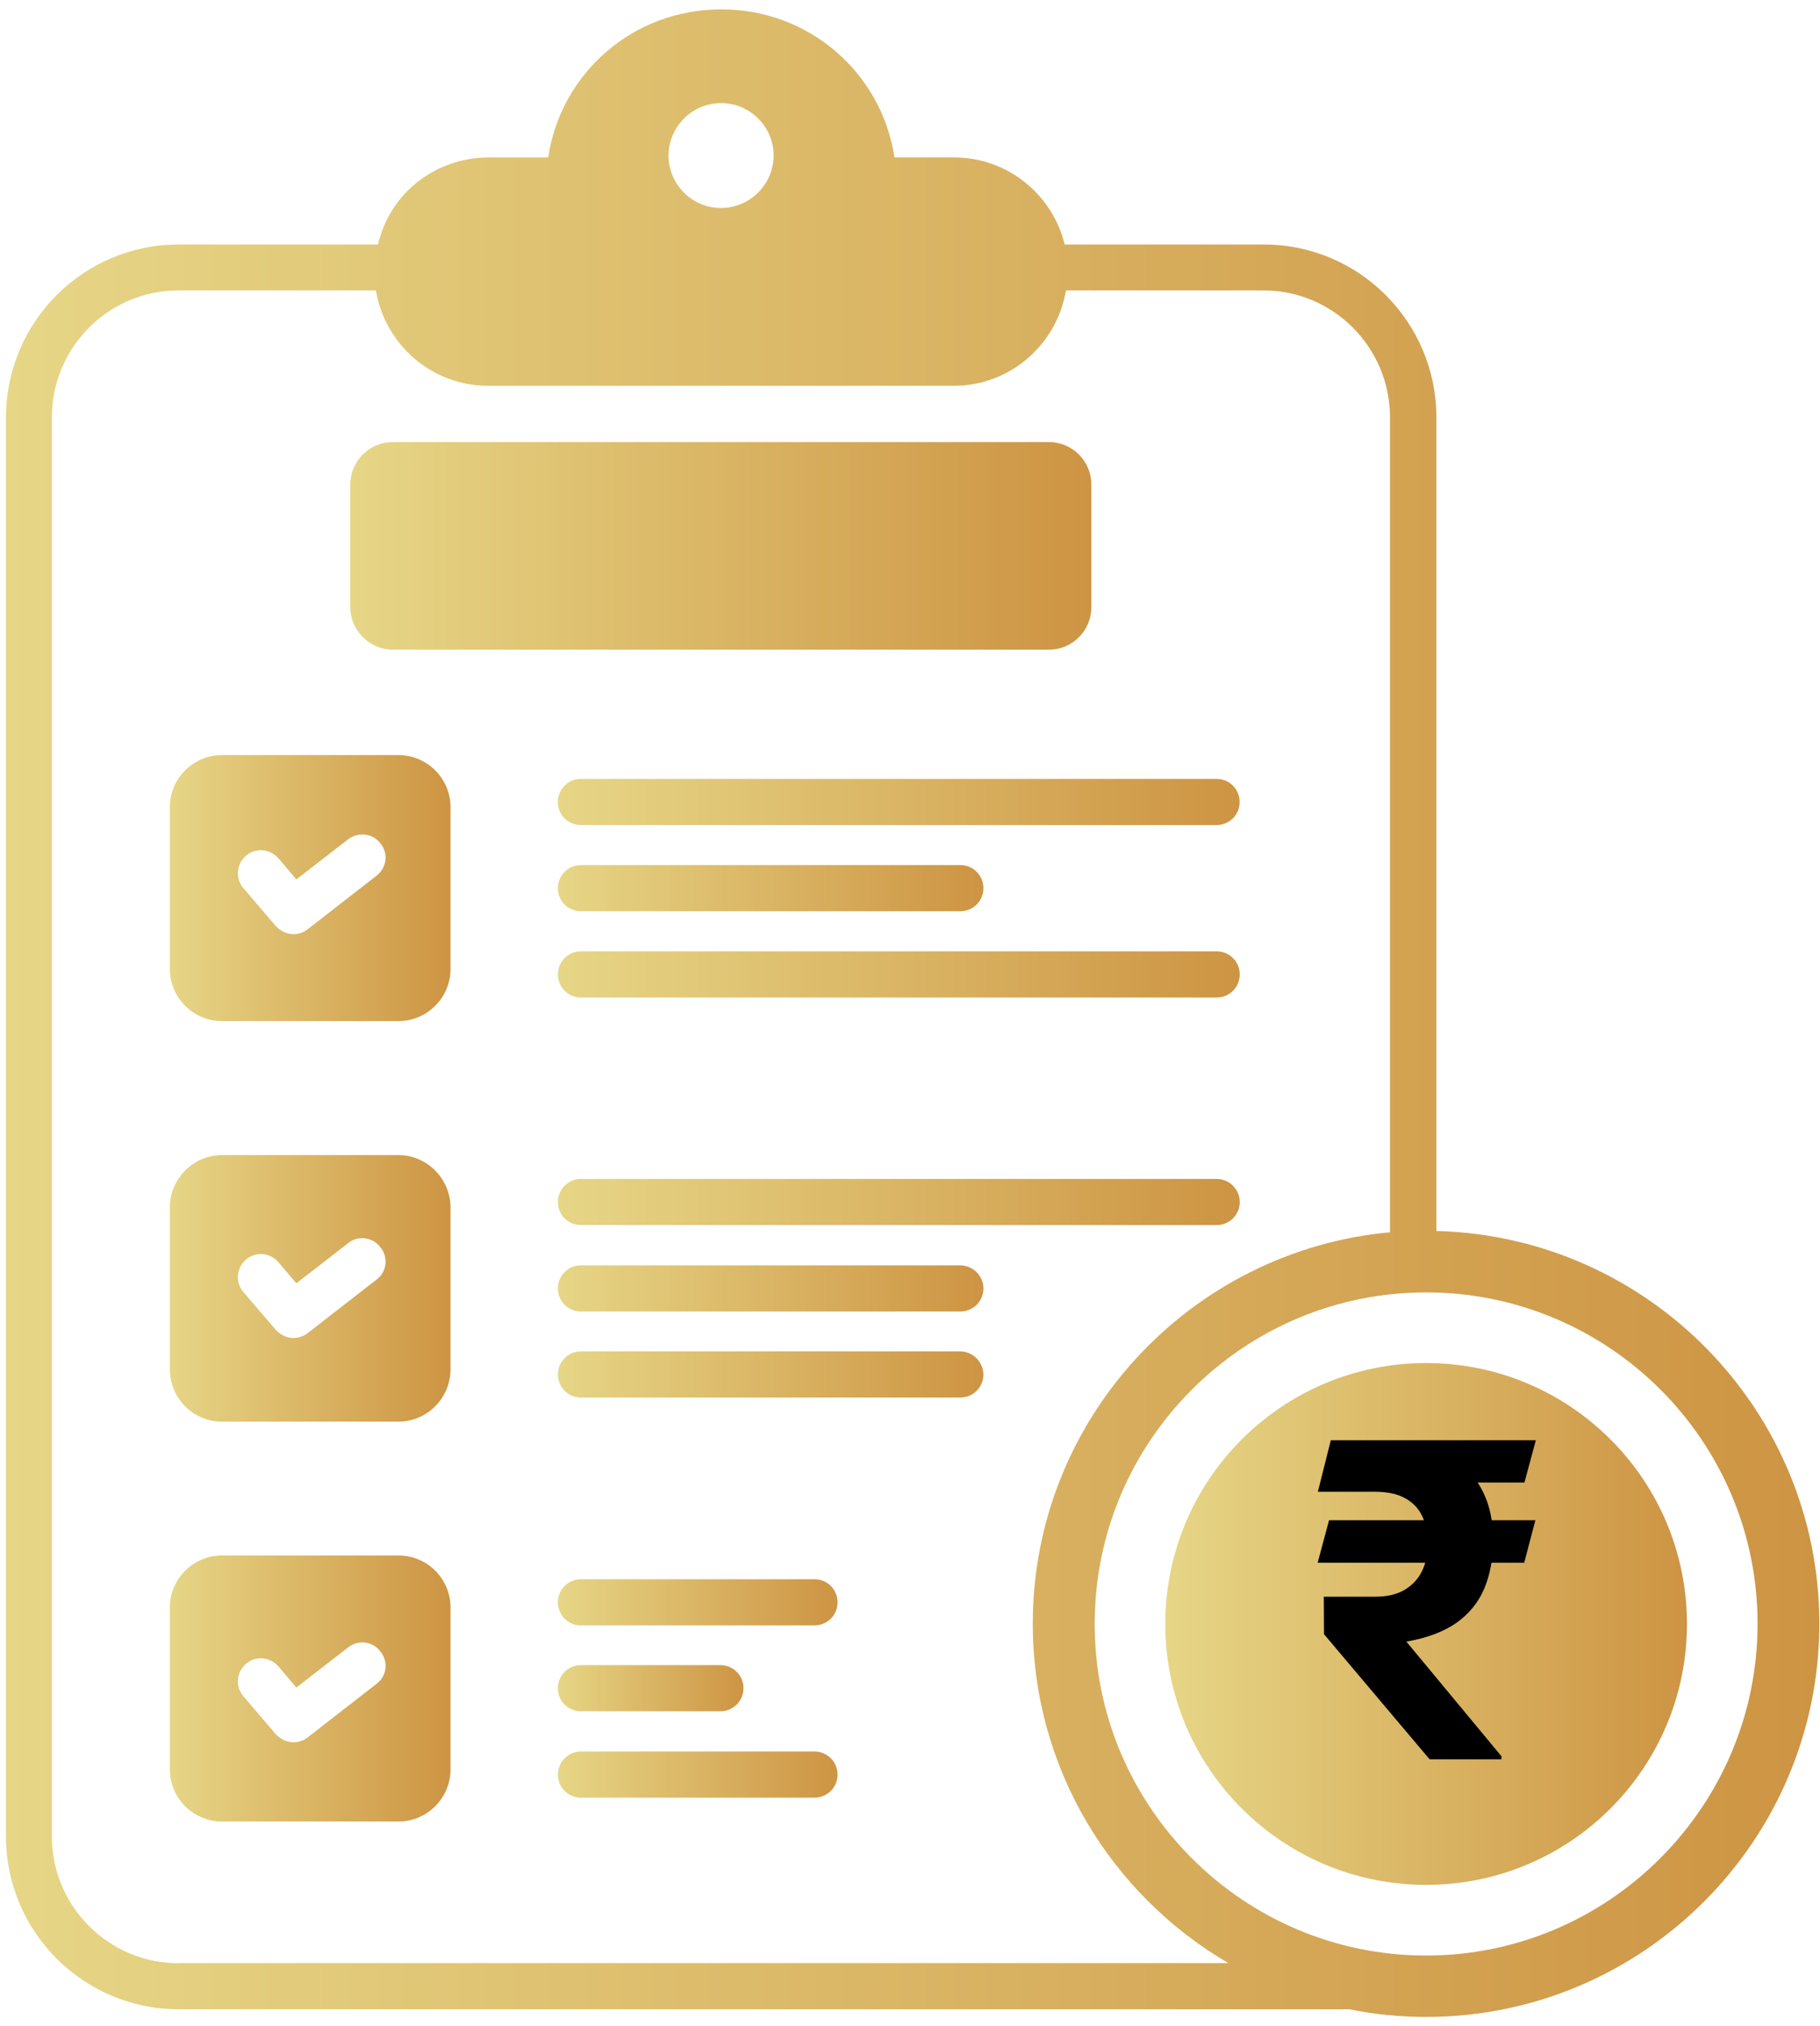 <svg width="142" height="158" viewBox="0 0 142 158" fill="none" xmlns="http://www.w3.org/2000/svg">
<path d="M43.52 62.55C43.52 63.55 44.319 64.35 45.319 64.35H94.919C95.919 64.35 96.719 63.55 96.719 62.55C96.719 61.55 95.919 60.75 94.919 60.75H45.319C44.319 60.74 43.52 61.57 43.52 62.55Z" fill="url(#paint0_linear_636_7115)"/>
<path d="M94.927 74.2H45.327C44.327 74.2 43.527 75 43.527 76C43.527 77 44.327 77.8 45.327 77.8H94.927C95.927 77.8 96.727 77 96.727 76C96.727 75 95.927 74.2 94.927 74.2Z" fill="url(#paint1_linear_636_7115)"/>
<path d="M45.327 71.071H74.927C75.927 71.071 76.727 70.271 76.727 69.271C76.727 68.271 75.927 67.471 74.927 67.471H45.327C44.327 67.471 43.527 68.271 43.527 69.271C43.517 70.271 44.317 71.071 45.327 71.071Z" fill="url(#paint2_linear_636_7115)"/>
<path d="M94.927 91.95H45.327C44.327 91.95 43.527 92.75 43.527 93.75C43.527 94.75 44.327 95.55 45.327 95.55H94.927C95.927 95.55 96.727 94.75 96.727 93.75C96.727 92.77 95.927 91.95 94.927 91.95Z" fill="url(#paint3_linear_636_7115)"/>
<path d="M74.897 105.4H45.327C44.327 105.4 43.527 106.2 43.527 107.2C43.527 108.2 44.327 109 45.327 109H74.927C75.927 109 76.727 108.2 76.727 107.2C76.707 106.21 75.897 105.4 74.897 105.4Z" fill="url(#paint4_linear_636_7115)"/>
<path d="M74.897 98.69H45.327C44.327 98.69 43.527 99.49 43.527 100.49C43.527 101.49 44.327 102.291 45.327 102.291H74.927C75.927 102.291 76.727 101.49 76.727 100.49C76.727 99.49 75.897 98.69 74.897 98.69Z" fill="url(#paint5_linear_636_7115)"/>
<path d="M63.547 123.171H45.327C44.327 123.171 43.527 123.971 43.527 124.971C43.527 125.971 44.327 126.771 45.327 126.771H63.547C64.547 126.771 65.347 125.971 65.347 124.971C65.347 123.971 64.547 123.171 63.547 123.171Z" fill="url(#paint6_linear_636_7115)"/>
<path d="M63.547 136.61H45.327C44.327 136.61 43.527 137.41 43.527 138.41C43.527 139.41 44.327 140.21 45.327 140.21H63.547C64.547 140.21 65.347 139.41 65.347 138.41C65.347 137.41 64.547 136.61 63.547 136.61Z" fill="url(#paint7_linear_636_7115)"/>
<path d="M45.327 133.47H56.207C57.207 133.47 58.007 132.67 58.007 131.67C58.007 130.67 57.207 129.87 56.207 129.87H45.327C44.327 129.87 43.527 130.67 43.527 131.67C43.517 132.67 44.317 133.47 45.327 133.47Z" fill="url(#paint8_linear_636_7115)"/>
<path d="M30.638 50.67H81.838C83.688 50.67 85.148 49.17 85.148 47.361V37.791C85.148 35.961 83.668 34.48 81.838 34.48H30.638C28.808 34.48 27.328 35.98 27.328 37.791V47.361C27.328 49.16 28.838 50.67 30.638 50.67Z" fill="url(#paint9_linear_636_7115)"/>
<path d="M31.09 58.891H17.31C15.08 58.891 13.25 60.721 13.25 62.951V75.581C13.25 77.811 15.08 79.641 17.31 79.641H31.09C33.32 79.641 35.15 77.811 35.15 75.581V62.951C35.15 60.721 33.32 58.891 31.09 58.891ZM29.39 68.291L24 72.481C23.67 72.731 23.27 72.861 22.9 72.861C22.4 72.861 21.9 72.631 21.52 72.231L18.99 69.271C18.34 68.521 18.44 67.391 19.19 66.741C19.94 66.091 21.07 66.191 21.72 66.941L23.12 68.591L27.16 65.461C27.96 64.861 29.09 64.981 29.69 65.791C30.31 66.531 30.19 67.661 29.39 68.291Z" fill="url(#paint10_linear_636_7115)"/>
<path d="M31.09 90.091H17.31C15.08 90.091 13.25 91.941 13.25 94.181V106.791C13.25 109.051 15.08 110.881 17.31 110.881H31.09C33.32 110.881 35.15 109.051 35.15 106.791V94.181C35.15 91.951 33.32 90.091 31.09 90.091ZM29.39 99.791L24 103.981C23.67 104.231 23.27 104.361 22.9 104.361C22.4 104.361 21.9 104.131 21.52 103.731L18.99 100.771C18.34 100.021 18.44 98.891 19.19 98.241C19.94 97.591 21.07 97.691 21.72 98.441L23.12 100.091L27.16 96.961C27.94 96.331 29.09 96.481 29.69 97.291C30.31 98.061 30.19 99.191 29.39 99.791Z" fill="url(#paint11_linear_636_7115)"/>
<path d="M31.09 121.32H17.31C15.08 121.32 13.25 123.15 13.25 125.38V138.01C13.25 140.24 15.08 142.07 17.31 142.07H31.09C33.32 142.07 35.15 140.24 35.15 138.01V125.38C35.15 123.12 33.32 121.32 31.09 121.32ZM29.39 131.32L24 135.51C23.67 135.76 23.27 135.89 22.9 135.89C22.4 135.89 21.9 135.66 21.52 135.26L18.99 132.3C18.34 131.55 18.44 130.42 19.19 129.77C19.94 129.12 21.07 129.22 21.72 129.97L23.12 131.62L27.16 128.49C27.96 127.86 29.09 128.01 29.69 128.82C30.31 129.59 30.19 130.72 29.39 131.32Z" fill="url(#paint12_linear_636_7115)"/>
<path d="M112.069 96.01V32.55C112.069 25.11 106.029 19.07 98.609 19.07H83.069C82.119 15.19 78.629 12.28 74.449 12.28H69.789C68.789 5.691 63.149 0.73 56.279 0.73C49.409 0.73 43.769 5.671 42.769 12.28H38.109C35.749 12.28 33.449 13.23 31.819 14.861C30.639 16.041 29.869 17.49 29.489 19.07H13.929C6.509 19.07 0.469 25.11 0.469 32.55V143.25C0.469 150.67 6.509 156.71 13.929 156.71H105.259C107.209 157.11 109.219 157.311 111.269 157.311C128.189 157.311 141.949 143.55 141.949 126.63C141.939 109.99 128.609 96.43 112.069 96.01ZM56.249 8.041C58.529 8.041 60.359 9.89 60.359 12.13C60.359 14.361 58.529 16.221 56.249 16.221C53.989 16.221 52.159 14.37 52.159 12.13C52.169 9.89 53.999 8.041 56.249 8.041ZM13.919 153.12C8.479 153.12 4.049 148.68 4.049 143.25V32.55C4.049 27.09 8.489 22.651 13.919 22.651H29.329C30.029 26.86 33.669 30.09 38.079 30.09H74.419C78.829 30.09 82.459 26.86 83.169 22.651H98.579C104.019 22.651 108.449 27.09 108.449 32.55V96.111C92.859 97.54 80.579 110.671 80.579 126.641C80.579 137.921 86.719 147.79 95.839 153.11H13.909L13.919 153.12ZM111.269 152.521C97.009 152.521 85.409 140.921 85.409 126.661C85.409 112.401 97.009 100.801 111.269 100.801C125.529 100.801 137.129 112.381 137.129 126.641C137.129 140.891 125.529 152.521 111.269 152.521Z" fill="url(#paint13_linear_636_7115)"/>
<path d="M111.268 147.01C122.507 147.01 131.618 137.9 131.618 126.661C131.618 115.422 122.507 106.311 111.268 106.311C100.029 106.311 90.918 115.422 90.918 126.661C90.918 137.9 100.029 147.01 111.268 147.01Z" fill="url(#paint14_linear_636_7115)"/>
<path d="M119.793 118.571L118.922 121.886H102.806L103.695 118.571H119.793ZM111.539 137.216L103.302 127.458L103.285 124.535H107.301C108.235 124.535 109.004 124.353 109.608 123.988C110.212 123.624 110.662 123.134 110.958 122.519C111.254 121.892 111.402 121.197 111.402 120.434C111.402 119.636 111.266 118.93 110.992 118.314C110.719 117.699 110.28 117.221 109.676 116.879C109.072 116.526 108.269 116.349 107.267 116.349H102.823L103.832 112.333H107.267C109.317 112.333 111.026 112.641 112.394 113.256C113.761 113.871 114.786 114.76 115.47 115.922C116.153 117.073 116.495 118.468 116.495 120.109C116.495 121.544 116.267 122.803 115.812 123.886C115.356 124.968 114.632 125.862 113.641 126.569C112.65 127.264 111.345 127.754 109.728 128.039L117.145 136.977V137.216H111.539ZM119.828 112.333L118.939 115.631H105.592L106.48 112.333H119.828Z" fill="black"/>
<defs>
<linearGradient id="paint0_linear_636_7115" x1="43.522" y1="62.547" x2="96.729" y2="62.547" gradientUnits="userSpaceOnUse">
<stop stop-color="#E6D686"/>
<stop offset="1" stop-color="#CD9443"/>
</linearGradient>
<linearGradient id="paint1_linear_636_7115" x1="43.52" y1="76.006" x2="96.727" y2="76.006" gradientUnits="userSpaceOnUse">
<stop stop-color="#E6D686"/>
<stop offset="1" stop-color="#CD9443"/>
</linearGradient>
<linearGradient id="paint2_linear_636_7115" x1="43.52" y1="69.265" x2="76.728" y2="69.265" gradientUnits="userSpaceOnUse">
<stop stop-color="#E6D686"/>
<stop offset="1" stop-color="#CD9443"/>
</linearGradient>
<linearGradient id="paint3_linear_636_7115" x1="43.52" y1="93.75" x2="96.727" y2="93.75" gradientUnits="userSpaceOnUse">
<stop stop-color="#E6D686"/>
<stop offset="1" stop-color="#CD9443"/>
</linearGradient>
<linearGradient id="paint4_linear_636_7115" x1="43.52" y1="107.208" x2="76.727" y2="107.208" gradientUnits="userSpaceOnUse">
<stop stop-color="#E6D686"/>
<stop offset="1" stop-color="#CD9443"/>
</linearGradient>
<linearGradient id="paint5_linear_636_7115" x1="43.52" y1="100.492" x2="76.727" y2="100.492" gradientUnits="userSpaceOnUse">
<stop stop-color="#E6D686"/>
<stop offset="1" stop-color="#CD9443"/>
</linearGradient>
<linearGradient id="paint6_linear_636_7115" x1="43.52" y1="124.978" x2="65.349" y2="124.978" gradientUnits="userSpaceOnUse">
<stop stop-color="#E6D686"/>
<stop offset="1" stop-color="#CD9443"/>
</linearGradient>
<linearGradient id="paint7_linear_636_7115" x1="43.52" y1="138.411" x2="65.349" y2="138.411" gradientUnits="userSpaceOnUse">
<stop stop-color="#E6D686"/>
<stop offset="1" stop-color="#CD9443"/>
</linearGradient>
<linearGradient id="paint8_linear_636_7115" x1="43.52" y1="131.669" x2="58.006" y2="131.669" gradientUnits="userSpaceOnUse">
<stop stop-color="#E6D686"/>
<stop offset="1" stop-color="#CD9443"/>
</linearGradient>
<linearGradient id="paint9_linear_636_7115" x1="27.331" y1="42.573" x2="85.149" y2="42.573" gradientUnits="userSpaceOnUse">
<stop stop-color="#E6D686"/>
<stop offset="1" stop-color="#CD9443"/>
</linearGradient>
<linearGradient id="paint10_linear_636_7115" x1="13.248" y1="69.264" x2="35.152" y2="69.264" gradientUnits="userSpaceOnUse">
<stop stop-color="#E6D686"/>
<stop offset="1" stop-color="#CD9443"/>
</linearGradient>
<linearGradient id="paint11_linear_636_7115" x1="13.248" y1="100.48" x2="35.152" y2="100.48" gradientUnits="userSpaceOnUse">
<stop stop-color="#E6D686"/>
<stop offset="1" stop-color="#CD9443"/>
</linearGradient>
<linearGradient id="paint12_linear_636_7115" x1="13.248" y1="131.694" x2="35.152" y2="131.694" gradientUnits="userSpaceOnUse">
<stop stop-color="#E6D686"/>
<stop offset="1" stop-color="#CD9443"/>
</linearGradient>
<linearGradient id="paint13_linear_636_7115" x1="0.465" y1="79.014" x2="141.941" y2="79.014" gradientUnits="userSpaceOnUse">
<stop stop-color="#E6D686"/>
<stop offset="1" stop-color="#CD9443"/>
</linearGradient>
<linearGradient id="paint14_linear_636_7115" x1="90.913" y1="126.657" x2="131.614" y2="126.657" gradientUnits="userSpaceOnUse">
<stop stop-color="#E6D686"/>
<stop offset="1" stop-color="#CD9443"/>
</linearGradient>
</defs>
</svg>
